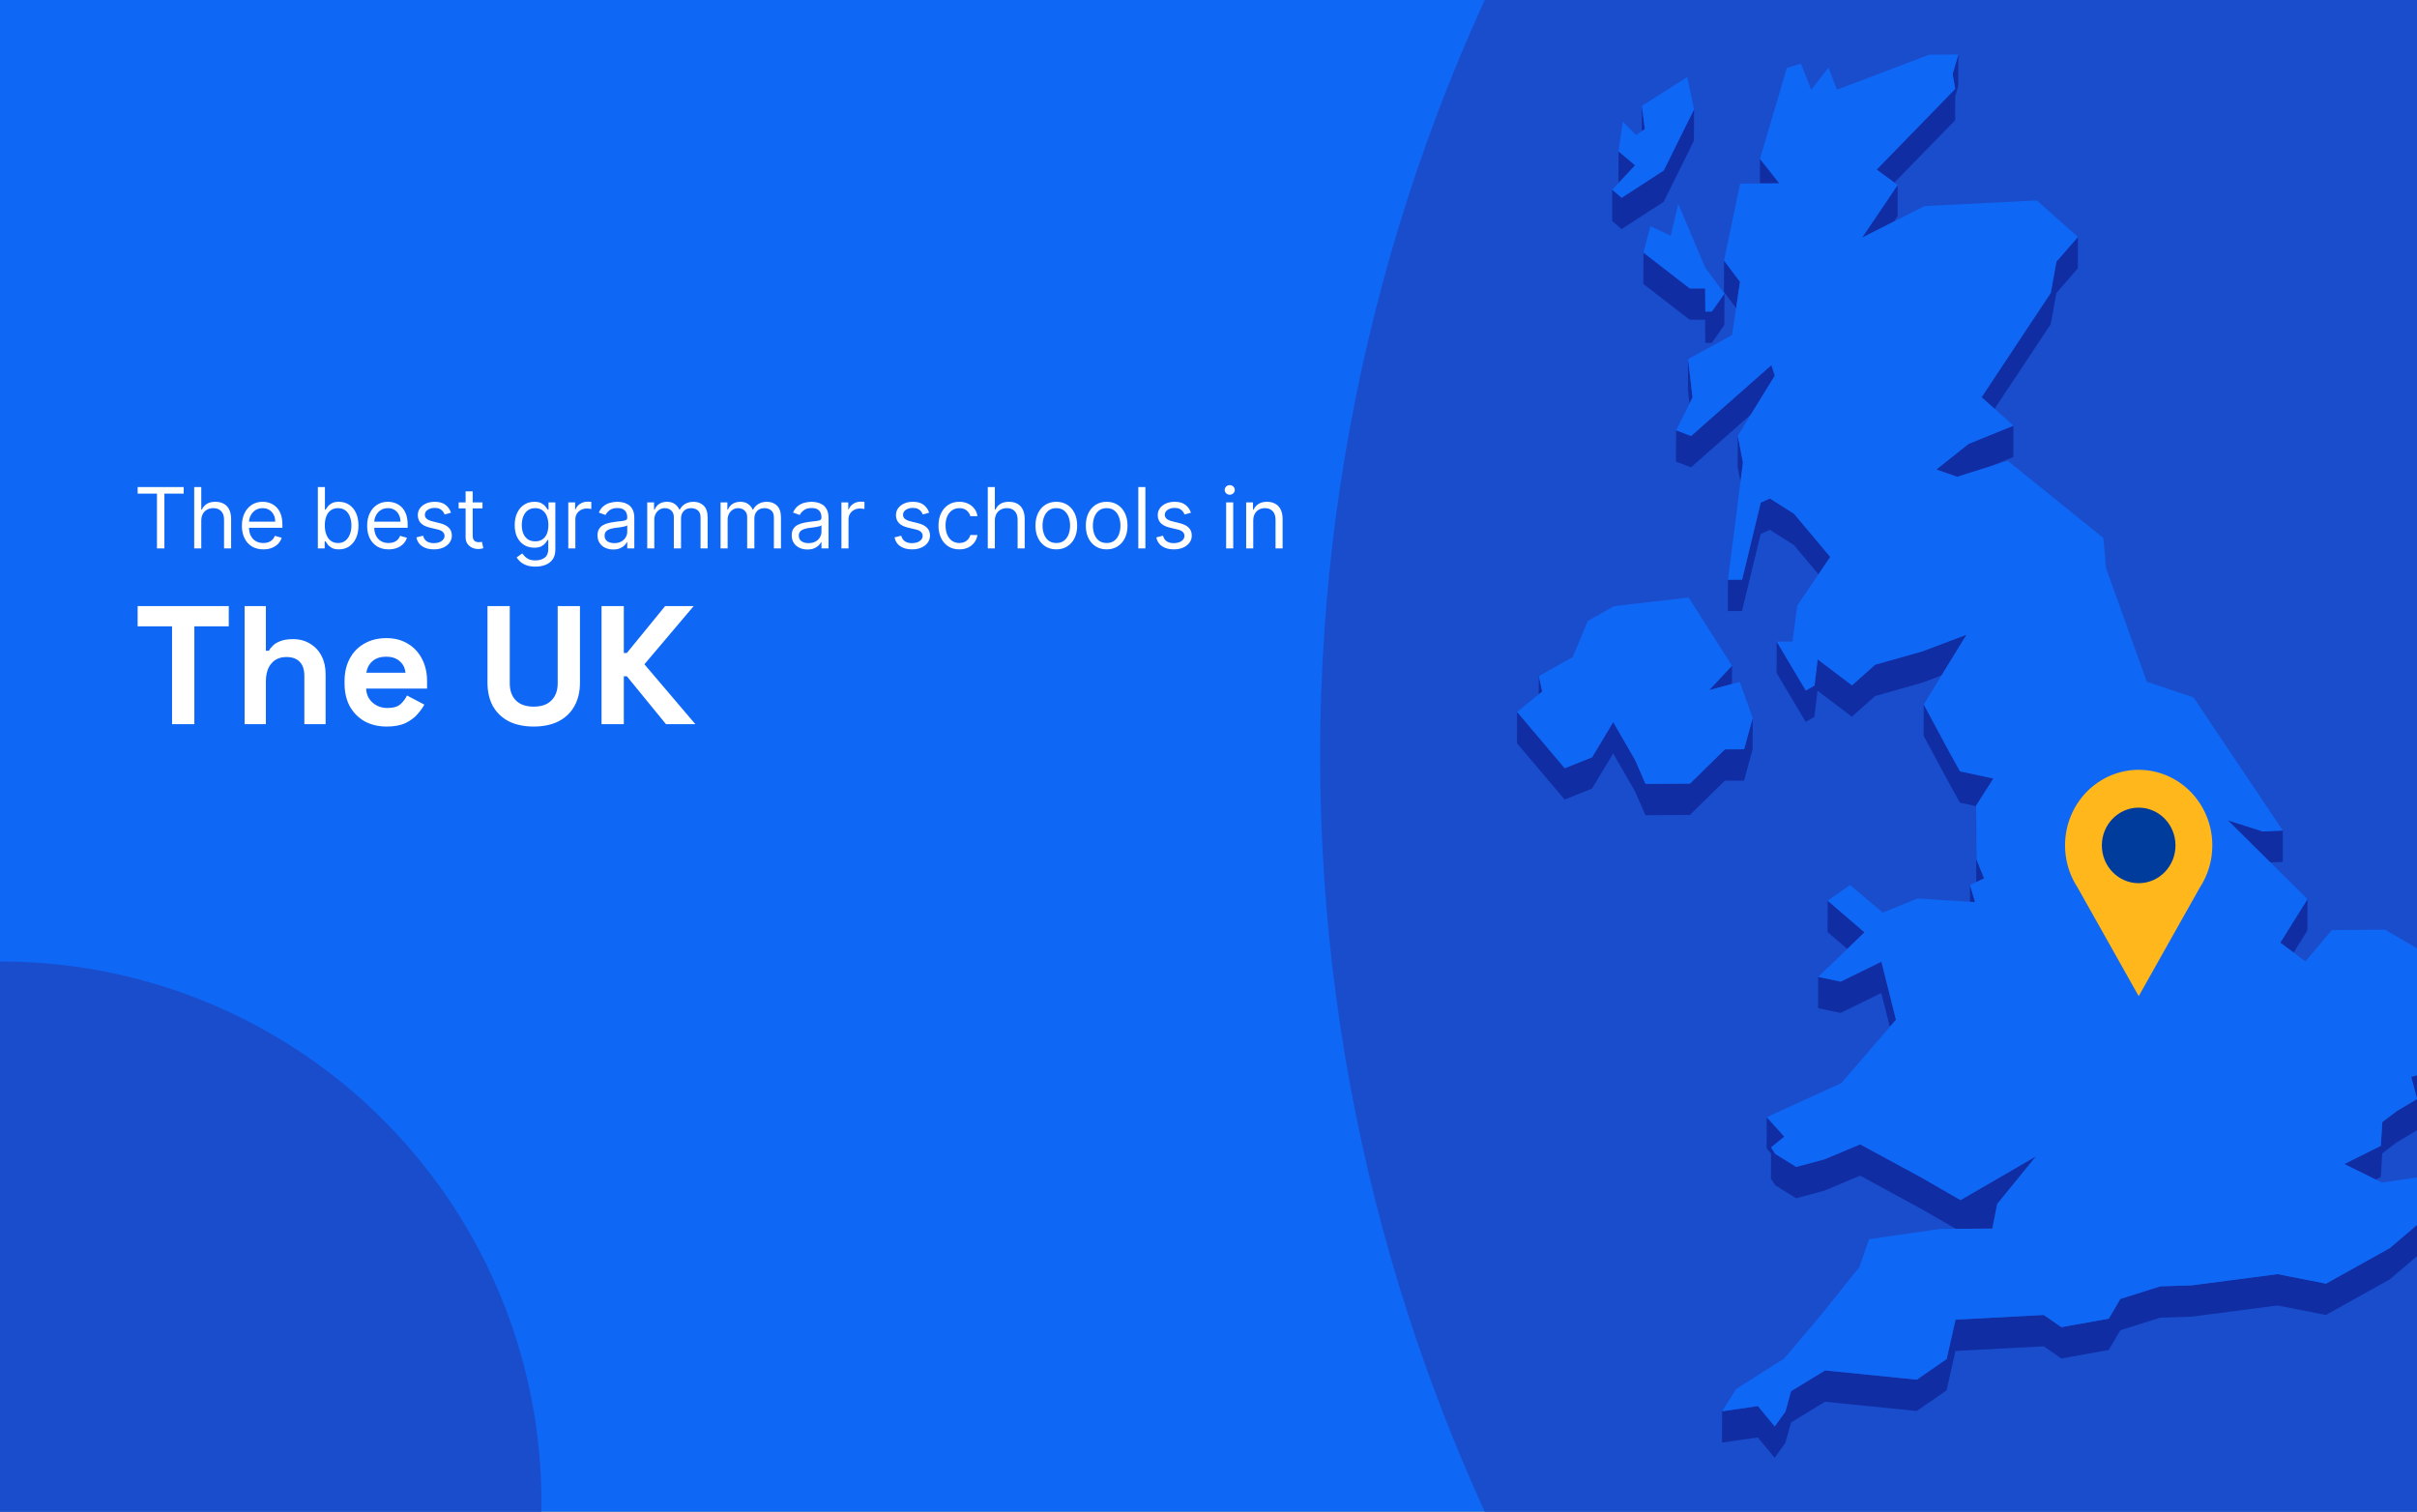 <?xml version="1.0" encoding="utf-8"?>
<svg xmlns="http://www.w3.org/2000/svg" fill="none" height="860" viewBox="0 0 1375 860" width="1375">
<rect x="0" y="0" width="1375" height="860" fill="#808080" stroke="none"/>
<g clip-path="url(#clip0_1534_1910)">
<rect fill="#0F67F5" height="860" width="1375"/>
<circle cx="1785" cy="430" fill="#194DCC" r="1034"/>
<path d="M934.049 60.262L933.988 74.616L935.708 73.448L934.049 60.262Z" fill="#102DA3"/>
<path d="M930.209 94.043L920.779 86.112L920.748 103.94L920.84 104.032L930.209 94.043Z" fill="#102DA3"/>
<path d="M1077.68 103.879L1112.27 68.377L1112.3 54.791L1114.02 48.828L1114.08 31L1110.83 42.189L1112.3 50.58L1067.61 96.472L1077.68 103.879Z" fill="#102DA3"/>
<path d="M1001.23 90.416L1001.2 104.371L1012.22 104.31L1001.23 90.416Z" fill="#102DA3"/>
<path d="M946.428 114.822L963.66 80.058L963.722 62.23L946.459 96.994L922.561 112.517L917.185 107.937L917.155 125.765L922.499 130.314L946.428 114.822Z" fill="#102DA3"/>
<path d="M1079.49 123.057L1079.53 105.26L1059.34 135.168L1077.53 125.977L1079.49 123.057Z" fill="#102DA3"/>
<path d="M989.862 160.313L980.77 148.264L980.739 166.092L987.65 175.252L989.862 160.313Z" fill="#102DA3"/>
<path d="M934.94 143.715L934.878 161.543L961.264 181.922L970.019 181.892L970.111 195.078L973.858 195.048L980.954 184.873L981.015 167.045L973.889 177.22L970.142 177.25L970.049 164.064L961.326 164.125L934.94 143.715Z" fill="#102DA3"/>
<path d="M1166.64 184.412L1169.83 166.707L1182.06 152.66L1182.09 134.832L1169.86 148.879L1166.67 166.584L1127.29 226L1134.69 232.578L1166.64 184.412Z" fill="#102DA3"/>
<path d="M960.343 204.273L960.281 222.1L961.141 229.57L962.861 226.127L960.343 204.273Z" fill="#102DA3"/>
<path d="M953.462 262.64L962.002 265.867L996.067 235.775L1007.71 216.902L1009.67 213.736L1007.74 207.68L962.063 248.039L953.524 244.812L953.462 262.64Z" fill="#102DA3"/>
<path d="M990.139 274.043L991.552 263.193L988.603 247.855L988.541 265.682L990.139 274.043Z" fill="#102DA3"/>
<path d="M1113.38 271.25L1119.86 269.221L1132.36 265.286L1145.35 259.999L1145.41 242.172L1119.89 252.561L1101.52 267.131L1113.38 271.25Z" fill="#102DA3"/>
<path d="M1001.66 285.94L991.06 329.772L983.012 329.834L982.951 347.662L990.999 347.6L1001.63 303.768L1006.82 301.401L1020.61 310.162L1034.49 326.729L1041.22 316.862L1020.64 292.334L1006.85 283.573L1001.66 285.94Z" fill="#102DA3"/>
<path d="M1032.25 390.048L1027.31 392.845L1010.72 365.027L1010.69 382.855L1027.24 410.673L1032.19 407.845L1033.97 392.937L1053.51 407.722L1066.72 395.98L1093.66 388.357L1104.53 384.239L1118.75 361.062L1093.72 370.53L1066.75 378.153L1053.57 389.894L1034.03 375.109L1032.25 390.048Z" fill="#102DA3"/>
<path d="M985.285 389.127L985.316 378.737L972.292 392.631L985.285 389.127Z" fill="#102DA3"/>
<path d="M875.41 384.671L875.379 394.999L877.345 393.432L875.41 384.671Z" fill="#102DA3"/>
<path d="M992.166 444.089L997.019 426.261L997.081 408.433L992.197 426.261L981.261 426.322L961.418 445.81L936.107 445.964L930.24 432.5L917.738 410.799L905.728 430.841L890.154 437.05L863.061 405.021L863 422.849L890.093 454.877L905.666 448.638L917.707 428.627L930.209 450.328L936.076 463.791L961.356 463.638L981.2 444.15L992.166 444.089Z" fill="#102DA3"/>
<path d="M1291.63 490.683L1298.63 490.345L1298.66 472.517L1287.3 473.04L1267.36 466.677L1287.27 486.38L1291.63 490.683Z" fill="#102DA3"/>
<path d="M1115.03 438.831L1107.85 425.829L1094.39 400.778L1094.33 418.606L1107.79 443.657L1115 456.659L1124.19 458.626L1124.13 476.147L1124.31 501.813L1124.34 501.782L1128.73 499.723L1124.4 489.026L1124.19 458.319L1134.02 442.889L1115.03 438.831Z" fill="#102DA3"/>
<path d="M1123.6 513.247L1120.72 503.503L1120.69 513.062L1123.6 513.247Z" fill="#102DA3"/>
<path d="M1060.7 530.427L1039.75 512.415L1039.69 530.243L1050.9 539.864L1060.7 530.427Z" fill="#102DA3"/>
<path d="M1304.81 541.923L1312.64 529.352L1312.7 511.524L1297.22 536.329L1304.81 541.923Z" fill="#102DA3"/>
<path d="M1034.31 573.582L1047.06 576.287L1070.25 564.945L1075.1 584.187L1078.6 580.129L1070.31 547.117L1047.12 558.459L1034.34 555.754L1034.31 573.582Z" fill="#102DA3"/>
<path d="M1385.41 608.81L1371.68 612.652L1375.09 625.193L1363.29 632.263L1355.27 638.349L1354.41 651.873L1333.65 662.232L1351.56 671.084L1354.38 669.67L1355.21 656.177L1363.23 650.06L1375.06 642.99L1375.09 629.496L1385.35 626.637L1396 591.658L1396.07 573.83L1385.41 608.81Z" fill="#102DA3"/>
<path d="M1009.89 674.311L1021.78 681.688L1037.87 677.384L1058.18 668.839L1092.92 687.712L1112.64 699.085L1115.28 699.055H1117.95L1133.43 698.962L1135.4 688.911L1136.2 684.946L1158.28 657.835L1115.31 682.764L1092.98 669.884L1058.24 651.042L1037.9 659.557L1021.84 663.86L1009.92 656.483L1007.52 652.763L1015.08 646.647L1005.07 635.581L1005.01 653.378L1007.52 656.175L1007.49 670.591L1009.89 674.311Z" fill="#102DA3"/>
<path d="M1359.57 710.028L1323.24 730.285L1295.71 724.875L1246.93 731.237L1228.93 731.822L1206.23 738.983L1199.66 750.203L1172.69 755.029L1162.71 748.113L1112.49 750.756L1107.42 773.164L1090.46 784.906L1038.27 779.65L1018.92 791.453L1015.7 803.103L1009.61 811.525L1000.03 799.937L979.695 802.887L979.633 820.685L999.999 817.764L1009.55 829.353L1015.63 820.93L1018.89 809.25L1038.24 797.477L1090.4 802.734L1107.39 790.992L1112.42 768.584L1162.65 765.941L1172.66 772.857L1199.63 768.031L1206.2 756.811L1228.87 749.649L1246.87 749.065L1295.65 742.703L1323.17 748.113L1359.51 727.856L1385.44 705.787L1388.14 685.745L1388.17 667.918L1385.5 687.959L1359.57 710.028Z" fill="#102DA3"/>
<path d="M946.459 96.994L963.722 62.229L959.851 43.818L934.049 60.262L935.708 73.449L933.987 74.617L930.731 76.861L923.175 69.238L920.779 86.113L930.209 94.043L920.84 104.033L917.185 107.937L922.561 112.517L946.459 96.994Z" fill="#0F67F5"/>
<path d="M950.483 134.126L938.871 128.654L934.94 143.716L961.326 164.126L970.049 164.064L970.142 177.251L973.889 177.22L981.015 167.046L969.988 152.077L954.722 115.96L950.483 134.126Z" fill="#0F67F5"/>
<path d="M905.728 430.839L917.738 410.798L930.24 432.499L936.107 445.962L961.418 445.808L981.261 426.32L992.197 426.259L997.081 408.431L989.739 387.929L985.285 389.128L972.292 392.632L985.316 378.738L960.681 339.947L918.23 344.834L903.301 353.226L894.7 373.82L875.41 384.671L877.345 393.431L875.379 394.998L863.062 405.019L890.154 437.048L905.728 430.839Z" fill="#0F67F5"/>
<path d="M1354.41 651.873L1355.27 638.349L1363.29 632.263L1375.09 625.193L1371.68 612.652L1385.41 608.81L1396.07 573.83L1391.61 549.178L1356.87 528.922L1326.55 529.137L1311.53 546.934L1304.81 541.924L1297.22 536.33L1312.7 511.524L1291.63 490.684L1287.27 486.381L1267.36 466.678L1287.3 473.041L1298.66 472.518L1247.92 396.811L1221.29 387.835L1198.12 323.286L1196.56 306.042L1142.22 262.179L1132.36 265.284L1119.86 269.218L1113.38 271.247L1101.52 267.128L1119.89 252.558L1145.41 242.169L1134.69 232.579L1127.29 226.001L1166.67 166.585L1169.86 148.88L1182.09 134.832L1158.75 114.023L1094.79 117.25L1077.53 125.98L1059.34 135.17L1079.53 105.263L1077.68 103.879L1067.61 96.472L1112.3 50.58L1110.83 42.189L1114.08 31L1097.5 31.123L1045.03 51.01L1040.21 38.469L1030.35 51.102L1024.57 36.256L1016.52 38.623L1001.23 90.416L1012.22 104.31L1001.2 104.371L989.954 104.463L980.77 148.265L989.862 160.314L987.65 175.253L985.347 190.622L960.343 204.269L962.862 226.124L961.142 229.566L953.524 244.812L962.063 248.04L1007.74 207.681L1009.67 213.736L1007.71 216.902L996.067 235.775L988.603 247.855L991.552 263.194L990.139 274.044L983.012 329.833L991.06 329.772L1001.66 285.94L1006.85 283.573L1020.64 292.333L1041.22 316.862L1034.49 326.729L1022.45 344.464L1019.75 364.966L1010.72 365.028L1027.31 392.846L1032.25 390.049L1034.03 375.11L1053.57 389.895L1066.75 378.153L1093.72 370.53L1118.75 361.063L1104.53 384.239L1094.39 400.776L1107.85 425.827L1115.03 438.829L1134.02 442.887L1124.19 458.317L1124.4 489.024L1128.73 499.721L1124.34 501.781L1124.31 501.811L1120.72 503.502L1123.6 513.246L1120.69 513.061L1090.89 511.156L1071.05 519.209L1052.46 503.471L1039.75 512.416L1060.7 530.428L1050.9 539.865L1034.34 555.756L1047.12 558.461L1070.31 547.119L1078.6 580.131L1075.1 584.189L1047.52 616.187L1005.07 635.582L1015.08 646.648L1007.52 652.765L1009.92 656.484L1021.84 663.861L1037.9 659.558L1058.24 651.043L1092.98 669.886L1115.31 682.765L1158.28 657.836L1136.2 684.947L1135.4 688.912L1133.43 698.964L1117.95 699.056H1115.28L1112.64 699.087L1103.61 699.148L1063.34 704.988L1057.78 720.88L1035.23 748.974L1015.02 772.857L987.65 790.255L979.695 802.888L1000.03 799.937L1009.61 811.526L1015.7 803.103L1018.92 791.454L1038.27 779.651L1090.46 784.907L1107.42 773.165L1112.49 750.757L1162.71 748.114L1172.69 755.03L1199.66 750.204L1206.23 738.984L1228.93 731.822L1246.93 731.238L1295.71 724.876L1323.24 730.286L1359.57 710.029L1385.5 687.96L1388.17 667.919L1355.03 672.806L1351.56 671.085L1333.65 662.232L1354.41 651.873Z" fill="#0F67F5"/>
<g clip-path="url(#clip1_1534_1910)">
<path d="M1258.56 480.987C1258.57 474.266 1257.04 467.637 1254.1 461.632C1251.15 455.627 1246.88 450.413 1241.62 446.41C1236.36 442.406 1230.26 439.725 1223.8 438.58C1217.35 437.435 1210.72 437.859 1204.46 439.817C1198.19 441.776 1192.46 445.215 1187.72 449.858C1182.99 454.502 1179.38 460.219 1177.19 466.553C1175 472.887 1174.28 479.659 1175.1 486.327C1175.92 492.995 1178.26 499.373 1181.92 504.948V504.948L1199.3 535.835L1216.68 566.733L1234.06 535.835L1251.43 504.991C1256.09 497.902 1258.57 489.541 1258.56 480.987V480.987Z" fill="#FFB71B"/>
<path d="M1216.67 502.461C1228.23 502.461 1237.61 492.841 1237.61 480.973C1237.61 469.105 1228.23 459.485 1216.67 459.485C1205.1 459.485 1195.72 469.105 1195.72 480.973C1195.72 492.841 1205.1 502.461 1216.67 502.461Z" fill="#003C9C"/>
</g>
<circle cx="147" cy="147" fill="#194DCC" r="147" transform="matrix(-1 0 0 1 1424 -147)"/>
<circle cx="307.5" cy="307.5" fill="#194DCC" r="307.5" transform="matrix(-1 0 0 1 308 547)"/>
<path d="M78.318 280.841V277.091H104.5V280.841H93.523V312H89.296V280.841H78.318ZM114.501 296.25V312H110.479V277.091H114.501V289.909H114.842C115.456 288.557 116.376 287.483 117.604 286.688C118.842 285.881 120.49 285.477 122.547 285.477C124.331 285.477 125.893 285.835 127.234 286.551C128.575 287.256 129.615 288.341 130.354 289.807C131.104 291.261 131.479 293.114 131.479 295.364V312H127.456V295.636C127.456 293.557 126.916 291.949 125.837 290.812C124.768 289.665 123.286 289.091 121.388 289.091C120.07 289.091 118.888 289.369 117.842 289.926C116.808 290.483 115.99 291.295 115.388 292.364C114.797 293.432 114.501 294.727 114.501 296.25ZM149.815 312.545C147.293 312.545 145.116 311.989 143.287 310.875C141.469 309.75 140.065 308.182 139.077 306.17C138.099 304.148 137.611 301.795 137.611 299.114C137.611 296.432 138.099 294.068 139.077 292.023C140.065 289.966 141.44 288.364 143.202 287.216C144.974 286.057 147.043 285.477 149.406 285.477C150.77 285.477 152.116 285.705 153.446 286.159C154.776 286.614 155.986 287.352 157.077 288.375C158.168 289.386 159.037 290.727 159.685 292.398C160.332 294.068 160.656 296.125 160.656 298.568V300.273H140.474V296.795H156.565C156.565 295.318 156.27 294 155.679 292.841C155.099 291.682 154.27 290.767 153.19 290.097C152.122 289.426 150.861 289.091 149.406 289.091C147.804 289.091 146.418 289.489 145.247 290.284C144.088 291.068 143.196 292.091 142.571 293.352C141.946 294.614 141.634 295.966 141.634 297.409V299.727C141.634 301.705 141.974 303.381 142.656 304.756C143.349 306.119 144.31 307.159 145.537 307.875C146.764 308.58 148.19 308.932 149.815 308.932C150.872 308.932 151.827 308.784 152.679 308.489C153.543 308.182 154.287 307.727 154.912 307.125C155.537 306.511 156.02 305.75 156.361 304.841L160.247 305.932C159.838 307.25 159.151 308.409 158.185 309.409C157.219 310.398 156.026 311.17 154.605 311.727C153.185 312.273 151.588 312.545 149.815 312.545ZM180.821 312V277.091H184.844V289.977H185.185C185.48 289.523 185.889 288.943 186.412 288.239C186.946 287.523 187.707 286.886 188.696 286.33C189.696 285.761 191.048 285.477 192.753 285.477C194.957 285.477 196.901 286.028 198.582 287.131C200.264 288.233 201.577 289.795 202.52 291.818C203.463 293.841 203.935 296.227 203.935 298.977C203.935 301.75 203.463 304.153 202.52 306.188C201.577 308.21 200.27 309.778 198.599 310.892C196.929 311.994 195.003 312.545 192.821 312.545C191.139 312.545 189.793 312.267 188.781 311.71C187.77 311.142 186.991 310.5 186.446 309.784C185.901 309.057 185.48 308.455 185.185 307.977H184.707V312H180.821ZM184.776 298.909C184.776 300.886 185.065 302.631 185.645 304.142C186.224 305.642 187.071 306.818 188.185 307.67C189.298 308.511 190.662 308.932 192.276 308.932C193.957 308.932 195.361 308.489 196.486 307.602C197.622 306.705 198.474 305.5 199.043 303.989C199.622 302.466 199.912 300.773 199.912 298.909C199.912 297.068 199.628 295.409 199.06 293.932C198.503 292.443 197.656 291.267 196.52 290.403C195.395 289.528 193.98 289.091 192.276 289.091C190.639 289.091 189.264 289.506 188.151 290.335C187.037 291.153 186.196 292.301 185.628 293.778C185.06 295.244 184.776 296.955 184.776 298.909ZM221.065 312.545C218.543 312.545 216.366 311.989 214.537 310.875C212.719 309.75 211.315 308.182 210.327 306.17C209.349 304.148 208.861 301.795 208.861 299.114C208.861 296.432 209.349 294.068 210.327 292.023C211.315 289.966 212.69 288.364 214.452 287.216C216.224 286.057 218.293 285.477 220.656 285.477C222.02 285.477 223.366 285.705 224.696 286.159C226.026 286.614 227.236 287.352 228.327 288.375C229.418 289.386 230.287 290.727 230.935 292.398C231.582 294.068 231.906 296.125 231.906 298.568V300.273H211.724V296.795H227.815C227.815 295.318 227.52 294 226.929 292.841C226.349 291.682 225.52 290.767 224.44 290.097C223.372 289.426 222.111 289.091 220.656 289.091C219.054 289.091 217.668 289.489 216.497 290.284C215.338 291.068 214.446 292.091 213.821 293.352C213.196 294.614 212.884 295.966 212.884 297.409V299.727C212.884 301.705 213.224 303.381 213.906 304.756C214.599 306.119 215.56 307.159 216.787 307.875C218.014 308.58 219.44 308.932 221.065 308.932C222.122 308.932 223.077 308.784 223.929 308.489C224.793 308.182 225.537 307.727 226.162 307.125C226.787 306.511 227.27 305.75 227.611 304.841L231.497 305.932C231.088 307.25 230.401 308.409 229.435 309.409C228.469 310.398 227.276 311.17 225.855 311.727C224.435 312.273 222.838 312.545 221.065 312.545ZM256.571 291.682L252.957 292.705C252.73 292.102 252.395 291.517 251.952 290.949C251.52 290.369 250.929 289.892 250.179 289.517C249.429 289.142 248.469 288.955 247.298 288.955C245.696 288.955 244.361 289.324 243.293 290.062C242.236 290.79 241.707 291.716 241.707 292.841C241.707 293.841 242.071 294.631 242.798 295.21C243.526 295.79 244.662 296.273 246.207 296.659L250.094 297.614C252.435 298.182 254.179 299.051 255.327 300.222C256.474 301.381 257.048 302.875 257.048 304.705C257.048 306.205 256.616 307.545 255.753 308.727C254.901 309.909 253.707 310.841 252.173 311.523C250.639 312.205 248.855 312.545 246.821 312.545C244.151 312.545 241.94 311.966 240.19 310.807C238.44 309.648 237.332 307.955 236.866 305.727L240.685 304.773C241.048 306.182 241.736 307.239 242.747 307.943C243.77 308.648 245.105 309 246.753 309C248.628 309 250.116 308.602 251.219 307.807C252.332 307 252.889 306.034 252.889 304.909C252.889 304 252.571 303.239 251.935 302.625C251.298 302 250.321 301.534 249.003 301.227L244.639 300.205C242.241 299.636 240.48 298.756 239.355 297.562C238.241 296.358 237.685 294.852 237.685 293.045C237.685 291.568 238.099 290.261 238.929 289.125C239.77 287.989 240.912 287.097 242.355 286.449C243.81 285.801 245.457 285.477 247.298 285.477C249.889 285.477 251.923 286.045 253.401 287.182C254.889 288.318 255.946 289.818 256.571 291.682ZM274.49 285.818V289.227H260.922V285.818H274.49ZM264.876 279.545H268.899V304.5C268.899 305.636 269.064 306.489 269.393 307.057C269.734 307.614 270.166 307.989 270.689 308.182C271.223 308.364 271.786 308.455 272.376 308.455C272.82 308.455 273.183 308.432 273.467 308.386C273.751 308.33 273.979 308.284 274.149 308.25L274.967 311.864C274.695 311.966 274.314 312.068 273.825 312.17C273.337 312.284 272.717 312.341 271.967 312.341C270.831 312.341 269.717 312.097 268.626 311.608C267.547 311.119 266.649 310.375 265.933 309.375C265.229 308.375 264.876 307.114 264.876 305.591V279.545ZM304.609 322.364C302.666 322.364 300.996 322.114 299.598 321.614C298.2 321.125 297.036 320.477 296.104 319.67C295.183 318.875 294.45 318.023 293.905 317.114L297.109 314.864C297.473 315.341 297.933 315.886 298.49 316.5C299.047 317.125 299.808 317.665 300.774 318.119C301.751 318.585 303.03 318.818 304.609 318.818C306.723 318.818 308.467 318.307 309.842 317.284C311.217 316.261 311.905 314.659 311.905 312.477V307.159H311.564C311.268 307.636 310.848 308.227 310.303 308.932C309.768 309.625 308.996 310.244 307.984 310.79C306.984 311.324 305.632 311.591 303.928 311.591C301.814 311.591 299.916 311.091 298.234 310.091C296.564 309.091 295.24 307.636 294.263 305.727C293.297 303.818 292.814 301.5 292.814 298.773C292.814 296.091 293.286 293.756 294.229 291.767C295.172 289.767 296.484 288.222 298.166 287.131C299.848 286.028 301.791 285.477 303.996 285.477C305.7 285.477 307.053 285.761 308.053 286.33C309.064 286.886 309.837 287.523 310.371 288.239C310.916 288.943 311.337 289.523 311.632 289.977H312.041V285.818H315.928V312.75C315.928 315 315.416 316.83 314.393 318.239C313.382 319.659 312.018 320.699 310.303 321.358C308.598 322.028 306.7 322.364 304.609 322.364ZM304.473 307.977C306.087 307.977 307.45 307.608 308.564 306.869C309.678 306.131 310.524 305.068 311.104 303.682C311.683 302.295 311.973 300.636 311.973 298.705C311.973 296.818 311.689 295.153 311.121 293.71C310.553 292.267 309.712 291.136 308.598 290.318C307.484 289.5 306.109 289.091 304.473 289.091C302.768 289.091 301.348 289.523 300.212 290.386C299.087 291.25 298.24 292.409 297.672 293.864C297.115 295.318 296.837 296.932 296.837 298.705C296.837 300.523 297.121 302.131 297.689 303.528C298.268 304.915 299.121 306.006 300.246 306.801C301.382 307.585 302.791 307.977 304.473 307.977ZM323.291 312V285.818H327.178V289.773H327.45C327.928 288.477 328.791 287.426 330.041 286.619C331.291 285.812 332.7 285.409 334.268 285.409C334.564 285.409 334.933 285.415 335.376 285.426C335.82 285.437 336.155 285.455 336.382 285.477V289.568C336.246 289.534 335.933 289.483 335.445 289.415C334.967 289.335 334.462 289.295 333.928 289.295C332.655 289.295 331.518 289.562 330.518 290.097C329.53 290.619 328.746 291.347 328.166 292.278C327.598 293.199 327.314 294.25 327.314 295.432V312H323.291ZM348.855 312.614C347.196 312.614 345.69 312.301 344.338 311.676C342.986 311.04 341.912 310.125 341.116 308.932C340.321 307.727 339.923 306.273 339.923 304.568C339.923 303.068 340.219 301.852 340.81 300.92C341.401 299.977 342.19 299.239 343.179 298.705C344.168 298.17 345.259 297.773 346.452 297.511C347.656 297.239 348.866 297.023 350.082 296.864C351.673 296.659 352.963 296.506 353.952 296.403C354.952 296.29 355.679 296.102 356.134 295.841C356.599 295.58 356.832 295.125 356.832 294.477V294.341C356.832 292.659 356.372 291.352 355.452 290.42C354.543 289.489 353.162 289.023 351.31 289.023C349.389 289.023 347.884 289.443 346.793 290.284C345.702 291.125 344.935 292.023 344.491 292.977L340.673 291.614C341.355 290.023 342.264 288.784 343.401 287.898C344.548 287 345.798 286.375 347.151 286.023C348.514 285.659 349.855 285.477 351.173 285.477C352.014 285.477 352.98 285.58 354.071 285.784C355.173 285.977 356.236 286.381 357.259 286.994C358.293 287.608 359.151 288.534 359.832 289.773C360.514 291.011 360.855 292.67 360.855 294.75V312H356.832V308.455H356.628C356.355 309.023 355.901 309.631 355.264 310.278C354.628 310.926 353.781 311.477 352.724 311.932C351.668 312.386 350.378 312.614 348.855 312.614ZM349.469 309C351.06 309 352.401 308.688 353.491 308.062C354.594 307.438 355.423 306.631 355.98 305.642C356.548 304.653 356.832 303.614 356.832 302.523V298.841C356.662 299.045 356.287 299.233 355.707 299.403C355.139 299.562 354.48 299.705 353.73 299.83C352.991 299.943 352.27 300.045 351.565 300.136C350.872 300.216 350.31 300.284 349.878 300.341C348.832 300.477 347.855 300.699 346.946 301.006C346.048 301.301 345.321 301.75 344.764 302.352C344.219 302.943 343.946 303.75 343.946 304.773C343.946 306.17 344.463 307.227 345.497 307.943C346.543 308.648 347.866 309 349.469 309ZM368.197 312V285.818H372.084V289.909H372.425C372.97 288.511 373.851 287.426 375.067 286.653C376.283 285.869 377.743 285.477 379.447 285.477C381.175 285.477 382.612 285.869 383.76 286.653C384.919 287.426 385.822 288.511 386.47 289.909H386.743C387.413 288.557 388.419 287.483 389.76 286.688C391.101 285.881 392.709 285.477 394.584 285.477C396.925 285.477 398.839 286.21 400.328 287.676C401.817 289.131 402.561 291.398 402.561 294.477V312H398.538V294.477C398.538 292.545 398.01 291.165 396.953 290.335C395.896 289.506 394.652 289.091 393.22 289.091C391.379 289.091 389.953 289.648 388.942 290.761C387.93 291.864 387.425 293.261 387.425 294.955V312H383.334V294.068C383.334 292.58 382.851 291.381 381.885 290.472C380.919 289.551 379.675 289.091 378.152 289.091C377.107 289.091 376.129 289.369 375.22 289.926C374.322 290.483 373.595 291.256 373.038 292.244C372.493 293.222 372.22 294.352 372.22 295.636V312H368.197ZM409.916 312V285.818H413.803V289.909H414.143C414.689 288.511 415.57 287.426 416.786 286.653C418.001 285.869 419.462 285.477 421.166 285.477C422.893 285.477 424.331 285.869 425.479 286.653C426.638 287.426 427.541 288.511 428.189 289.909H428.462C429.132 288.557 430.138 287.483 431.479 286.688C432.82 285.881 434.428 285.477 436.303 285.477C438.643 285.477 440.558 286.21 442.047 287.676C443.536 289.131 444.28 291.398 444.28 294.477V312H440.257V294.477C440.257 292.545 439.729 291.165 438.672 290.335C437.615 289.506 436.371 289.091 434.939 289.091C433.098 289.091 431.672 289.648 430.661 290.761C429.649 291.864 429.143 293.261 429.143 294.955V312H425.053V294.068C425.053 292.58 424.57 291.381 423.604 290.472C422.638 289.551 421.393 289.091 419.871 289.091C418.825 289.091 417.848 289.369 416.939 289.926C416.041 290.483 415.314 291.256 414.757 292.244C414.212 293.222 413.939 294.352 413.939 295.636V312H409.916ZM459.339 312.614C457.68 312.614 456.175 312.301 454.822 311.676C453.47 311.04 452.396 310.125 451.601 308.932C450.805 307.727 450.408 306.273 450.408 304.568C450.408 303.068 450.703 301.852 451.294 300.92C451.885 299.977 452.675 299.239 453.663 298.705C454.652 298.17 455.743 297.773 456.936 297.511C458.141 297.239 459.351 297.023 460.567 296.864C462.158 296.659 463.447 296.506 464.436 296.403C465.436 296.29 466.163 296.102 466.618 295.841C467.084 295.58 467.317 295.125 467.317 294.477V294.341C467.317 292.659 466.857 291.352 465.936 290.42C465.027 289.489 463.646 289.023 461.794 289.023C459.874 289.023 458.368 289.443 457.277 290.284C456.186 291.125 455.419 292.023 454.976 292.977L451.158 291.614C451.839 290.023 452.749 288.784 453.885 287.898C455.033 287 456.283 286.375 457.635 286.023C458.999 285.659 460.339 285.477 461.658 285.477C462.499 285.477 463.464 285.58 464.555 285.784C465.658 285.977 466.72 286.381 467.743 286.994C468.777 287.608 469.635 288.534 470.317 289.773C470.999 291.011 471.339 292.67 471.339 294.75V312H467.317V308.455H467.112C466.839 309.023 466.385 309.631 465.749 310.278C465.112 310.926 464.266 311.477 463.209 311.932C462.152 312.386 460.862 312.614 459.339 312.614ZM459.953 309C461.544 309 462.885 308.688 463.976 308.062C465.078 307.438 465.908 306.631 466.464 305.642C467.033 304.653 467.317 303.614 467.317 302.523V298.841C467.146 299.045 466.771 299.233 466.192 299.403C465.624 299.562 464.964 299.705 464.214 299.83C463.476 299.943 462.754 300.045 462.05 300.136C461.357 300.216 460.794 300.284 460.362 300.341C459.317 300.477 458.339 300.699 457.43 301.006C456.533 301.301 455.805 301.75 455.249 302.352C454.703 302.943 454.43 303.75 454.43 304.773C454.43 306.17 454.947 307.227 455.982 307.943C457.027 308.648 458.351 309 459.953 309ZM478.682 312V285.818H482.568V289.773H482.841C483.318 288.477 484.182 287.426 485.432 286.619C486.682 285.812 488.091 285.409 489.659 285.409C489.955 285.409 490.324 285.415 490.767 285.426C491.21 285.437 491.545 285.455 491.773 285.477V289.568C491.636 289.534 491.324 289.483 490.835 289.415C490.358 289.335 489.852 289.295 489.318 289.295C488.045 289.295 486.909 289.562 485.909 290.097C484.92 290.619 484.136 291.347 483.557 292.278C482.989 293.199 482.705 294.25 482.705 295.432V312H478.682ZM528.587 291.682L524.973 292.705C524.746 292.102 524.411 291.517 523.967 290.949C523.536 290.369 522.945 289.892 522.195 289.517C521.445 289.142 520.484 288.955 519.314 288.955C517.712 288.955 516.376 289.324 515.308 290.062C514.251 290.79 513.723 291.716 513.723 292.841C513.723 293.841 514.087 294.631 514.814 295.21C515.541 295.79 516.678 296.273 518.223 296.659L522.109 297.614C524.45 298.182 526.195 299.051 527.342 300.222C528.49 301.381 529.064 302.875 529.064 304.705C529.064 306.205 528.632 307.545 527.768 308.727C526.916 309.909 525.723 310.841 524.189 311.523C522.655 312.205 520.871 312.545 518.837 312.545C516.166 312.545 513.956 311.966 512.206 310.807C510.456 309.648 509.348 307.955 508.882 305.727L512.7 304.773C513.064 306.182 513.751 307.239 514.763 307.943C515.786 308.648 517.121 309 518.768 309C520.643 309 522.132 308.602 523.234 307.807C524.348 307 524.905 306.034 524.905 304.909C524.905 304 524.587 303.239 523.95 302.625C523.314 302 522.337 301.534 521.018 301.227L516.655 300.205C514.257 299.636 512.496 298.756 511.371 297.562C510.257 296.358 509.7 294.852 509.7 293.045C509.7 291.568 510.115 290.261 510.945 289.125C511.786 287.989 512.928 287.097 514.371 286.449C515.825 285.801 517.473 285.477 519.314 285.477C521.905 285.477 523.939 286.045 525.416 287.182C526.905 288.318 527.962 289.818 528.587 291.682ZM545.756 312.545C543.301 312.545 541.188 311.966 539.415 310.807C537.642 309.648 536.278 308.051 535.324 306.017C534.369 303.983 533.892 301.659 533.892 299.045C533.892 296.386 534.381 294.04 535.358 292.006C536.347 289.96 537.722 288.364 539.483 287.216C541.256 286.057 543.324 285.477 545.688 285.477C547.528 285.477 549.188 285.818 550.665 286.5C552.142 287.182 553.352 288.136 554.295 289.364C555.239 290.591 555.824 292.023 556.051 293.659H552.028C551.722 292.466 551.04 291.409 549.983 290.489C548.938 289.557 547.528 289.091 545.756 289.091C544.188 289.091 542.813 289.5 541.631 290.318C540.46 291.125 539.545 292.267 538.886 293.744C538.239 295.21 537.915 296.932 537.915 298.909C537.915 300.932 538.233 302.693 538.869 304.193C539.517 305.693 540.426 306.858 541.597 307.688C542.778 308.517 544.165 308.932 545.756 308.932C546.801 308.932 547.75 308.75 548.602 308.386C549.455 308.023 550.176 307.5 550.767 306.818C551.358 306.136 551.778 305.318 552.028 304.364H556.051C555.824 305.909 555.261 307.301 554.364 308.54C553.477 309.767 552.301 310.744 550.835 311.472C549.381 312.188 547.688 312.545 545.756 312.545ZM565.955 296.25V312H561.932V277.091H565.955V289.909H566.295C566.909 288.557 567.83 287.483 569.057 286.688C570.295 285.881 571.943 285.477 574 285.477C575.784 285.477 577.347 285.835 578.688 286.551C580.028 287.256 581.068 288.341 581.807 289.807C582.557 291.261 582.932 293.114 582.932 295.364V312H578.909V295.636C578.909 293.557 578.369 291.949 577.29 290.812C576.222 289.665 574.739 289.091 572.841 289.091C571.523 289.091 570.341 289.369 569.295 289.926C568.261 290.483 567.443 291.295 566.841 292.364C566.25 293.432 565.955 294.727 565.955 296.25ZM600.928 312.545C598.564 312.545 596.49 311.983 594.706 310.858C592.933 309.733 591.547 308.159 590.547 306.136C589.558 304.114 589.064 301.75 589.064 299.045C589.064 296.318 589.558 293.937 590.547 291.903C591.547 289.869 592.933 288.29 594.706 287.165C596.49 286.04 598.564 285.477 600.928 285.477C603.291 285.477 605.359 286.04 607.132 287.165C608.916 288.29 610.303 289.869 611.291 291.903C612.291 293.937 612.791 296.318 612.791 299.045C612.791 301.75 612.291 304.114 611.291 306.136C610.303 308.159 608.916 309.733 607.132 310.858C605.359 311.983 603.291 312.545 600.928 312.545ZM600.928 308.932C602.723 308.932 604.2 308.472 605.359 307.551C606.518 306.631 607.376 305.42 607.933 303.92C608.49 302.42 608.768 300.795 608.768 299.045C608.768 297.295 608.49 295.665 607.933 294.153C607.376 292.642 606.518 291.42 605.359 290.489C604.2 289.557 602.723 289.091 600.928 289.091C599.132 289.091 597.655 289.557 596.496 290.489C595.337 291.42 594.479 292.642 593.922 294.153C593.365 295.665 593.087 297.295 593.087 299.045C593.087 300.795 593.365 302.42 593.922 303.92C594.479 305.42 595.337 306.631 596.496 307.551C597.655 308.472 599.132 308.932 600.928 308.932ZM629.568 312.545C627.205 312.545 625.131 311.983 623.347 310.858C621.574 309.733 620.188 308.159 619.188 306.136C618.199 304.114 617.705 301.75 617.705 299.045C617.705 296.318 618.199 293.937 619.188 291.903C620.188 289.869 621.574 288.29 623.347 287.165C625.131 286.04 627.205 285.477 629.568 285.477C631.932 285.477 634 286.04 635.773 287.165C637.557 288.29 638.943 289.869 639.932 291.903C640.932 293.937 641.432 296.318 641.432 299.045C641.432 301.75 640.932 304.114 639.932 306.136C638.943 308.159 637.557 309.733 635.773 310.858C634 311.983 631.932 312.545 629.568 312.545ZM629.568 308.932C631.364 308.932 632.841 308.472 634 307.551C635.159 306.631 636.017 305.42 636.574 303.92C637.131 302.42 637.409 300.795 637.409 299.045C637.409 297.295 637.131 295.665 636.574 294.153C636.017 292.642 635.159 291.42 634 290.489C632.841 289.557 631.364 289.091 629.568 289.091C627.773 289.091 626.295 289.557 625.136 290.489C623.977 291.42 623.119 292.642 622.562 294.153C622.006 295.665 621.727 297.295 621.727 299.045C621.727 300.795 622.006 302.42 622.562 303.92C623.119 305.42 623.977 306.631 625.136 307.551C626.295 308.472 627.773 308.932 629.568 308.932ZM651.595 277.091V312H647.572V277.091H651.595ZM677.509 291.682L673.895 292.705C673.668 292.102 673.332 291.517 672.889 290.949C672.457 290.369 671.866 289.892 671.116 289.517C670.366 289.142 669.406 288.955 668.236 288.955C666.634 288.955 665.298 289.324 664.23 290.062C663.173 290.79 662.645 291.716 662.645 292.841C662.645 293.841 663.009 294.631 663.736 295.21C664.463 295.79 665.599 296.273 667.145 296.659L671.031 297.614C673.372 298.182 675.116 299.051 676.264 300.222C677.412 301.381 677.986 302.875 677.986 304.705C677.986 306.205 677.554 307.545 676.69 308.727C675.838 309.909 674.645 310.841 673.111 311.523C671.577 312.205 669.793 312.545 667.759 312.545C665.088 312.545 662.878 311.966 661.128 310.807C659.378 309.648 658.27 307.955 657.804 305.727L661.622 304.773C661.986 306.182 662.673 307.239 663.685 307.943C664.707 308.648 666.043 309 667.69 309C669.565 309 671.054 308.602 672.156 307.807C673.27 307 673.827 306.034 673.827 304.909C673.827 304 673.509 303.239 672.872 302.625C672.236 302 671.259 301.534 669.94 301.227L665.577 300.205C663.179 299.636 661.418 298.756 660.293 297.562C659.179 296.358 658.622 294.852 658.622 293.045C658.622 291.568 659.037 290.261 659.866 289.125C660.707 287.989 661.849 287.097 663.293 286.449C664.747 285.801 666.395 285.477 668.236 285.477C670.827 285.477 672.861 286.045 674.338 287.182C675.827 288.318 676.884 289.818 677.509 291.682ZM697.541 312V285.818H701.564V312H697.541ZM699.587 281.455C698.803 281.455 698.126 281.188 697.558 280.653C697.001 280.119 696.723 279.477 696.723 278.727C696.723 277.977 697.001 277.335 697.558 276.801C698.126 276.267 698.803 276 699.587 276C700.371 276 701.041 276.267 701.598 276.801C702.166 277.335 702.45 277.977 702.45 278.727C702.45 279.477 702.166 280.119 701.598 280.653C701.041 281.188 700.371 281.455 699.587 281.455ZM712.955 296.25V312H708.932V285.818H712.818V289.909H713.159C713.773 288.58 714.705 287.511 715.955 286.705C717.205 285.886 718.818 285.477 720.795 285.477C722.568 285.477 724.119 285.841 725.449 286.568C726.778 287.284 727.813 288.375 728.551 289.841C729.29 291.295 729.659 293.136 729.659 295.364V312H725.636V295.636C725.636 293.58 725.102 291.977 724.034 290.83C722.966 289.67 721.5 289.091 719.636 289.091C718.352 289.091 717.205 289.369 716.193 289.926C715.193 290.483 714.403 291.295 713.824 292.364C713.244 293.432 712.955 294.727 712.955 296.25Z" fill="white"/>
<path d="M97.888 412V356.32H78.304V344.8H130.144V356.32H110.56V412H97.888ZM139.158 412V344.8H151.254V370.24H152.982C153.494 369.216 154.294 368.192 155.382 367.168C156.47 366.144 157.91 365.312 159.702 364.672C161.558 363.968 163.894 363.616 166.71 363.616C170.422 363.616 173.654 364.48 176.406 366.208C179.222 367.872 181.398 370.208 182.934 373.216C184.47 376.16 185.238 379.616 185.238 383.584V412H173.142V384.544C173.142 380.96 172.246 378.272 170.454 376.48C168.726 374.688 166.23 373.792 162.966 373.792C159.254 373.792 156.374 375.04 154.326 377.536C152.278 379.968 151.254 383.392 151.254 387.808V412H139.158ZM220.01 413.344C215.274 413.344 211.082 412.352 207.434 410.368C203.85 408.32 201.034 405.472 198.986 401.824C197.002 398.112 196.01 393.76 196.01 388.768V387.616C196.01 382.624 197.002 378.304 198.986 374.656C200.97 370.944 203.754 368.096 207.338 366.112C210.922 364.064 215.082 363.04 219.818 363.04C224.49 363.04 228.554 364.096 232.01 366.208C235.466 368.256 238.154 371.136 240.074 374.848C241.994 378.496 242.954 382.752 242.954 387.616V391.744H208.298C208.426 395.008 209.642 397.664 211.946 399.712C214.25 401.76 217.066 402.784 220.394 402.784C223.786 402.784 226.282 402.048 227.882 400.576C229.482 399.104 230.698 397.472 231.53 395.68L241.418 400.864C240.522 402.528 239.21 404.352 237.482 406.336C235.818 408.256 233.578 409.92 230.762 411.328C227.946 412.672 224.362 413.344 220.01 413.344ZM208.394 382.72H230.666C230.41 379.968 229.29 377.76 227.306 376.096C225.386 374.432 222.858 373.6 219.722 373.6C216.458 373.6 213.866 374.432 211.946 376.096C210.026 377.76 208.842 379.968 208.394 382.72ZM303.631 413.344C298.127 413.344 293.391 412.352 289.423 410.368C285.519 408.32 282.511 405.44 280.399 401.728C278.351 397.952 277.327 393.504 277.327 388.384V344.8H289.999V388.768C289.999 392.864 291.151 396.096 293.455 398.464C295.823 400.832 299.215 402.016 303.631 402.016C308.047 402.016 311.407 400.832 313.711 398.464C316.079 396.096 317.263 392.864 317.263 388.768V344.8H329.935V388.384C329.935 393.504 328.879 397.952 326.767 401.728C324.719 405.44 321.711 408.32 317.743 410.368C313.839 412.352 309.135 413.344 303.631 413.344ZM342.211 412V344.8H354.883V371.488H356.611L378.403 344.8H394.627L366.595 377.92L395.587 412H378.883L356.611 384.736H354.883V412H342.211Z" fill="white"/>
</g>
<defs>
<clipPath id="clip0_1534_1910">
<rect fill="white" height="860" width="1375"/>
</clipPath>
<clipPath id="clip1_1534_1910">
<rect fill="white" height="128.766" transform="translate(1174.78 438)" width="83.775"/>
</clipPath>
</defs>
</svg>